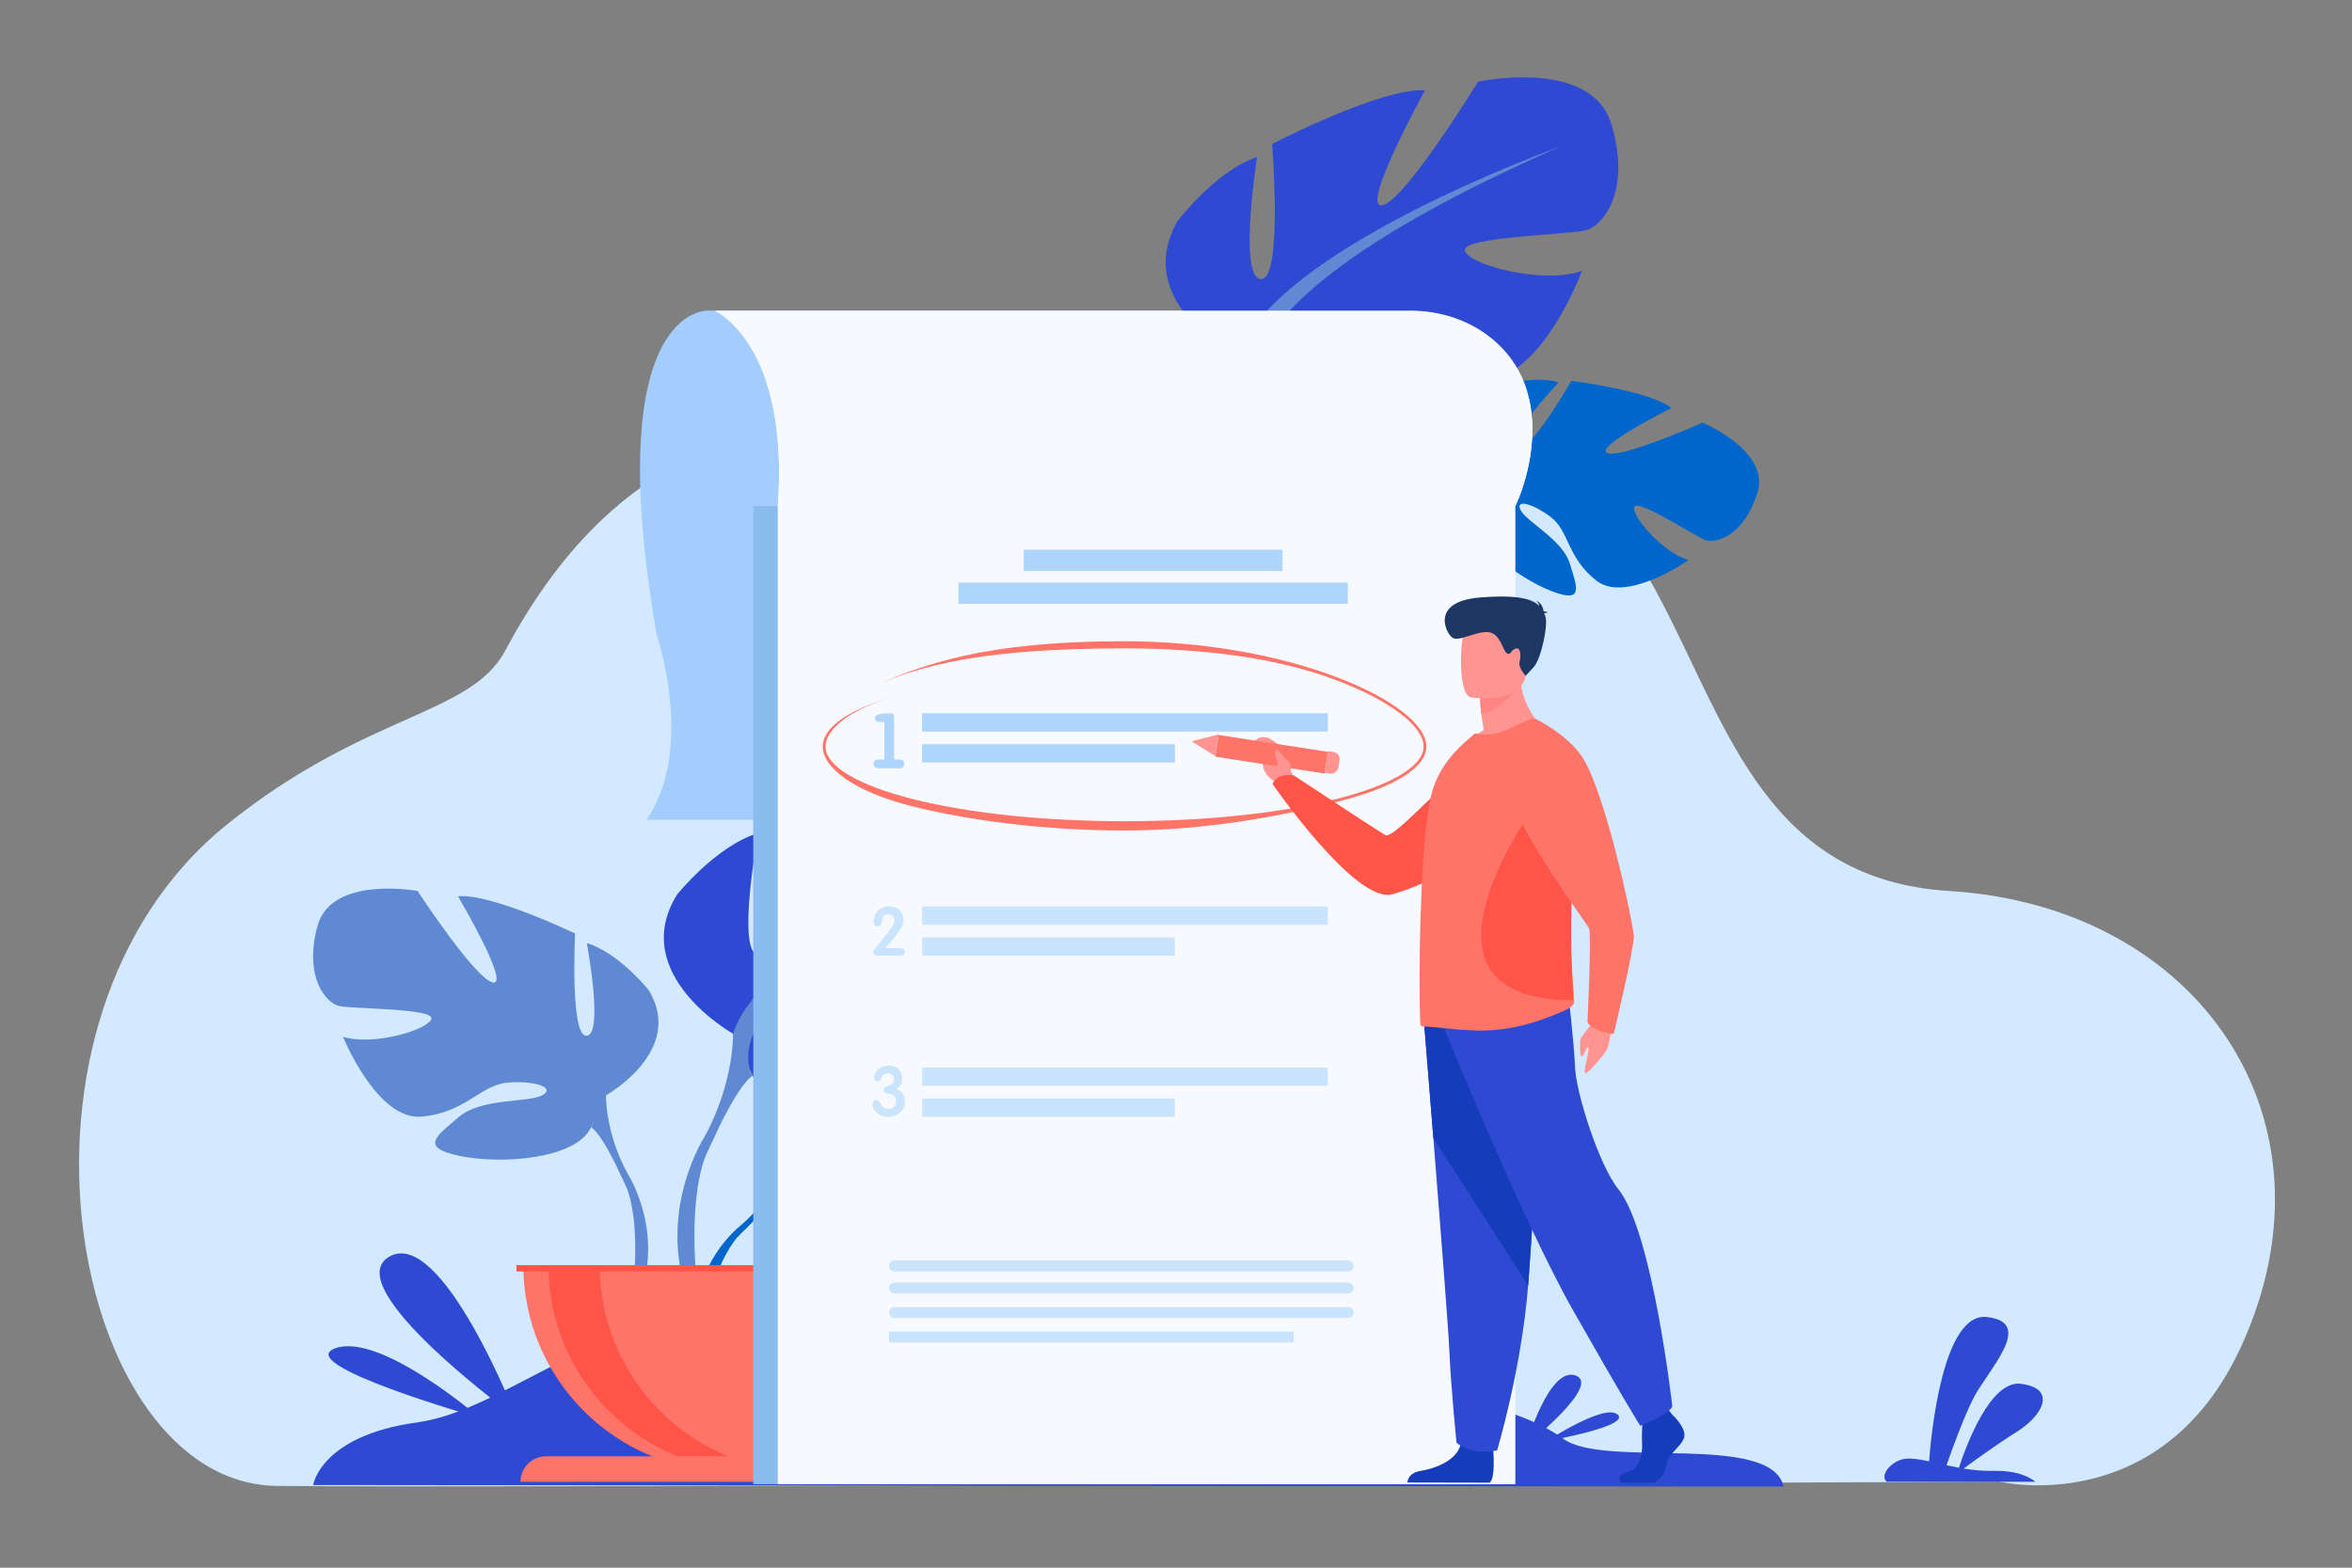 <svg xmlns="http://www.w3.org/2000/svg" xmlns:xlink="http://www.w3.org/1999/xlink" id="Layer_1" x="0px" y="0px" viewBox="0 0 1200 800" style="enable-background:new 0 0 1200 800;" xml:space="preserve"><rect x="0" y="0" width="1200" height="800" fill="#808080" stroke="none"/><style type="text/css">	.st0{fill:#D2E9FF;}	.st1{fill:#2E49D2;}	.st2{fill:#A2CDFC;}	.st3{fill:#0066CC;}	.st4{fill:#5F89D3;}	.st5{fill:#FF7469;}	.st6{fill:#FF5549;}	.st7{fill:#8ABCF0;}	.st8{fill:#F6FAFF;}	.st9{fill:#B0D5FD;}	.st10{fill:#CBE4FD;}	.st11{fill:#FF9490;}	.st12{fill:#153CBB;}	.st13{fill:#FF8484;}	.st14{fill:#1F3765;}</style><path class="st0" d="M1020.29,756.13c0,0,82.57,19.58,123.22-69.14c52.74-115.1-21.28-224.43-148.96-232.31  C810.4,443.33,912.46,149.32,621.88,229.1c-81.71,22.43-259.43-93.36-364.05,102.83c-17.79,33.36-70.97,31.72-141.82,88.64  c-124.98,100.4-79.99,336.63,25.32,337.7C246.63,759.35,1020.29,756.13,1020.29,756.13z"></path><path class="st1" d="M159.74,757.84c0,0,3.84-25.15,52.82-31.92c48.98-6.77,94.52-61.02,175.29-53.15s147.8,57.28,239.74,42.14  c91.94-15.14,149.51,4.16,170.14,19.38c20.62,15.22,105.97-3.57,112.28,24.31L159.74,757.84z"></path><path class="st2" d="M361.07,158.52c0,0-55.28-2.7-25.95,165.77c0,0,19.73,57.19-5.18,94.05h366.6V158.52H361.07z"></path><g>	<g>		<path class="st3" d="M398.73,596.54c0,0-25.61-29.88-1.58-48.86c0,0,17.55-10.63,31.87-9.76c0,0-20.28,34.01-13.72,37.39    c6.56,3.38,19.87-39.53,19.87-39.53s39.95-3.87,52.8,2.31c0,0-34.15,27.95-26.96,29.61c7.19,1.66,44.08-25.77,44.08-25.77    s37.18,6.33,35.2,29.01c-1.98,22.68-14.79,29.68-20.42,29.08c-5.63-0.6-38.57-13.18-39.29-8.56c-0.72,4.61,19.11,19.69,32.99,20.4    c0,0-26.21,28.91-43.63,20.57c-17.42-8.34-18.91-21.57-29.77-26.53c-10.86-4.96-20.13-4.95-15.65,0.11    c4.48,5.06,24.14,9.98,30.35,20.96c6.21,10.98,11.78,18.39-6.24,15.68c-18.02-2.71-47.32-15.9-48.61-31    C398.73,596.54,398.73,596.54,398.73,596.54z"></path>		<g>			<path class="st3" d="M522.01,571.55c0,0-100.98-3.89-123.28,24.99c0,0-4.93,14.77-20.11,28.22l-2.37,6.45     c0,0,17.5-18.45,23.76-19.57C400.01,611.64,390.22,575.86,522.01,571.55z"></path>			<path class="st3" d="M378.62,624.76c0,0-21.67,16.03-23.18,44.67l3.93,0.35c0,0,6.92-29.62,19.44-41.2     C391.32,617.01,378.62,624.76,378.62,624.76z"></path>		</g>	</g>	<g>		<path class="st4" d="M309.18,558.96c0,0,40.74-22.82,21.73-53.78c0,0-15.21-19.01-31.51-23.9c0,0,8.69,46.17,0,47.26    c-8.69,1.09-5.98-52.15-5.98-52.15s-42.91-20.64-59.75-19.01c0,0,26.62,45.09,17.93,44c-8.69-1.09-38.57-46.72-38.57-46.72    s-44-8.15-51.06,17.93c-7.06,26.07,4.35,39.11,10.86,40.74c6.52,1.63,48.35,1.09,47.26,6.52c-1.09,5.43-29.33,14.12-45.09,9.23    c0,0,17.38,42.91,40.2,40.74c22.81-2.17,29.88-16.3,44-17.38c14.12-1.09,24.44,2.72,17.38,6.52c-7.06,3.8-30.96,1.25-42.37,10.94    c-11.41,9.7-20.64,15.67,0.54,20.02c21.19,4.35,59.21,1.63,66.82-14.67C309.18,558.96,309.18,558.96,309.18,558.96z"></path>		<g>			<path class="st4" d="M182.07,480.74c0,0,114.08,36.94,127.11,78.22c0,0-0.54,18.47,10.86,39.66v8.15c0,0-11.95-27.7-18.47-31.51     C301.57,575.26,327.1,539.41,182.07,480.74z"></path>			<path class="st4" d="M320.04,598.62c0,0,17.59,26.71,7.56,59.23l-4.53-1.22c0,0,4.39-35.82-4.81-53.83     C309.07,584.79,320.04,598.62,320.04,598.62z"></path>		</g>	</g>	<g>		<path class="st1" d="M374,527.5c0,0-53.71-30.08-28.64-70.89c0,0,20.05-25.06,41.53-31.51c0,0-11.46,60.87,0,62.3    c11.46,1.43,7.88-68.74,7.88-68.74s56.57-27.21,78.77-25.06c0,0-35.09,59.43-23.63,58c11.46-1.43,50.84-61.58,50.84-61.58    s58-10.74,67.31,23.63c9.31,34.37-5.73,51.56-14.32,53.7c-8.59,2.15-63.73,1.43-62.3,8.59c1.43,7.16,38.67,18.62,59.43,12.17    c0,0-22.91,56.57-52.99,53.7c-30.07-2.86-39.38-21.48-58-22.91c-18.62-1.43-32.22,3.58-22.91,8.59    c9.31,5.01,40.82,1.64,55.85,14.43c15.04,12.78,27.21,20.66-0.72,26.39c-27.93,5.73-78.05,2.15-88.08-19.33    C374,527.5,374,527.5,374,527.5z"></path>		<g>			<path class="st4" d="M541.55,424.38c0,0-150.37,48.69-167.56,103.11c0,0,0.72,24.35-14.32,52.27v10.74     c0,0,15.75-36.52,24.35-41.53C384.02,548.98,350.36,501.72,541.55,424.38z"></path>			<path class="st4" d="M359.67,579.77c0,0-23.19,35.22-9.97,78.08l5.97-1.6c0,0-5.79-47.22,6.34-70.96     C374.14,561.54,359.67,579.77,359.67,579.77z"></path>		</g>	</g>	<path class="st5" d="M372.19,750.81c58.1,0,105.2-47.1,105.2-105.2h-210.4C266.99,703.71,314.09,750.81,372.19,750.81z"></path>	<path class="st6" d="M398.07,750.01c-4.28,0.53-8.64,0.8-13.07,0.8c-58.1,0-105.19-47.1-105.19-105.2h26.14   C305.94,699.29,346.14,743.57,398.07,750.01z"></path>	<path class="st5" d="M478.84,756.16h-213.3l0,0c0-7.17,5.81-12.98,12.98-12.98h187.35C473.03,743.19,478.84,749,478.84,756.16   L478.84,756.16z"></path>	<rect x="263.53" y="645.61" class="st6" width="216.25" height="3.23"></rect></g><g>	<path class="st3" d="M752.86,245.62c0,0-18.43-34.77,9.18-48.01c0,0,19.46-6.51,33.23-2.53c0,0-27.25,28.73-21.59,33.47   c5.66,4.74,28.06-34.2,28.06-34.2s39.82,4.99,51.01,13.84c0,0-39.45,19.77-32.8,22.97c6.65,3.2,48.66-15.46,48.66-15.46   s34.89,14.33,27.97,36.03c-6.91,21.69-20.95,25.71-26.31,23.89c-5.36-1.82-34.74-21.32-36.45-16.98   c-1.71,4.34,14.32,23.41,27.71,27.14c0,0-31.92,22.45-47.08,10.49c-15.16-11.96-13.71-25.19-23.22-32.41   c-9.51-7.22-18.55-9.25-15.29-3.33c3.26,5.92,21.36,15.03,25.01,27.11c3.65,12.08,7.46,20.53-9.53,13.93   c-16.99-6.6-42.68-25.9-40.62-40.92C752.86,245.62,752.86,245.62,752.86,245.62z"></path>	<g>		<path class="st3" d="M878.62,248.3c0,0-97.67-25.96-125.76-2.68c0,0-8.05,13.33-25.81,23.12l-3.72,5.77    c0,0,21.12-14.16,27.48-13.87C750.8,260.64,749.1,223.58,878.62,248.3z"></path>		<path class="st3" d="M727.04,268.74c0,0-24.67,10.88-32.42,38.49l3.76,1.21c0,0,13.25-27.37,28-35.93    C741.14,263.96,727.04,268.74,727.04,268.74z"></path>	</g></g><g>	<path class="st1" d="M631.51,182.9c0,0-54.58-28.46-30.74-70.01c0,0,19.29-25.65,40.58-32.73c0,0-9.64,61.18,1.85,62.27   c11.49,1.09,5.83-68.95,5.83-68.95s55.73-28.88,77.99-27.4c0,0-33.3,60.45-21.89,58.68c11.41-1.77,48.98-63.07,48.98-63.07   s57.66-12.46,67.98,21.62c10.33,34.08-4.19,51.7-12.72,54.11c-8.52,2.4-63.66,3.33-62.01,10.44c1.64,7.11,39.2,17.46,59.77,10.4   c0,0-21.22,57.23-51.37,55.26c-30.15-1.97-40.01-20.3-58.66-21.18c-18.65-0.88-32.1,4.54-22.65,9.27   c9.45,4.73,40.85,0.43,56.26,12.76c15.41,12.33,27.81,19.84,0.07,26.4c-27.74,6.56-77.95,4.47-88.61-16.7   C631.51,182.9,631.51,182.9,631.51,182.9z"></path>	<g>		<path class="st4" d="M795.93,74.84c0,0-148.86,53.15-164.42,108.06c0,0,1.44,24.31-12.76,52.68l0.32,10.74    c0,0,14.66-36.97,23.1-42.24C642.17,204.07,607.13,157.84,795.93,74.84z"></path>		<path class="st4" d="M618.76,235.58c0,0-22.13,35.89-7.64,78.34l5.92-1.78c0,0-7.19-47.02,4.23-71.12    C632.68,216.92,618.76,235.58,618.76,235.58z"></path>	</g></g><rect x="384.32" y="258.24" class="st7" width="382.74" height="499.15"></rect><rect x="396.83" y="258.24" class="st8" width="376.31" height="499.15"></rect><path class="st1" d="M1038.48,756.17h-75.83c-4.06-3.45,2.81-11.27,10-11.8c3.12-0.24,7.07,0.42,11.57,1.37  c1.04-13.86,7-76.17,29.46-73.66c25.25,2.8,0,27.44-7.14,42.02c-5.29,10.8-10.87,26.3-13.42,33.61c2.05,0.44,4.17,0.88,6.34,1.28  c3.35-10.28,15.8-44.85,31.64-42.83c18.59,2.36,11.12,16.22-2.06,24.44c-9.67,6.05-21.54,14.65-27.18,18.8  c4.78,0.78,9.77,1.31,14.83,1.19C1029.69,750.28,1036.03,754.11,1038.48,756.17z"></path><path class="st8" d="M773.15,258.23C773.14,258.24,773.14,258.24,773.15,258.23l-376.32,0.01c2.08-28.46-1.05-49.12-6.08-63.98  c-9.65-28.57-26.28-35.74-26.28-35.74h354.9c30.29,0,53.78,18.25,60.17,42.47c0.24,0.91,0.46,1.82,0.65,2.73  C786.26,231.42,773.39,257.73,773.15,258.23z"></path><path class="st8" d="M773.15,258.23C773.14,258.24,773.14,258.24,773.15,258.23l-376.32,0.01c2.08-28.46-1.05-49.12-6.08-63.98  c38.46,7.04,133.71,22.05,235.66,19.52c65.96-1.64,118.08-6.05,153.78-10.07C786.26,231.42,773.39,257.73,773.15,258.23z"></path><g>	<path class="st9" d="M677.11,373.34H470.8c-0.19,0-0.35-0.16-0.35-0.35v-8.66c0-0.19,0.16-0.35,0.35-0.35h206.32   c0.19,0,0.35,0.16,0.35,0.35v8.66C677.46,373.18,677.31,373.34,677.11,373.34z"></path>	<path class="st9" d="M599.09,389.09H470.8c-0.19,0-0.35-0.16-0.35-0.35v-8.66c0-0.19,0.16-0.35,0.35-0.35h128.29   c0.19,0,0.35,0.16,0.35,0.35v8.66C599.44,388.93,599.28,389.09,599.09,389.09z"></path>	<g>		<path class="st9" d="M451.23,387.57v-19.12h-2.52c-1.53,0-2.3-0.64-2.3-1.91c0-0.92,0.6-1.57,1.8-1.95    c0.61-0.2,1.59-0.36,2.93-0.46c1.34-0.1,2.42-0.15,3.23-0.15c0.79,0,1.29,0.16,1.49,0.48c0.2,0.32,0.31,1.13,0.31,2.43v20.69h2.6    c1.68,0,2.52,0.73,2.52,2.18c0,1.53-0.84,2.29-2.52,2.29h-10.48c-0.74,0-1.36-0.2-1.85-0.59c-0.5-0.4-0.75-0.95-0.75-1.66    c0-1.48,0.85-2.22,2.56-2.22H451.23z"></path>	</g></g><g>	<path class="st10" d="M677.11,471.92H470.8c-0.19,0-0.35-0.16-0.35-0.35v-8.66c0-0.19,0.16-0.35,0.35-0.35h206.32   c0.19,0,0.35,0.16,0.35,0.35v8.66C677.46,471.76,677.31,471.92,677.11,471.92z"></path>	<path class="st10" d="M599.09,487.67H470.8c-0.19,0-0.35-0.16-0.35-0.35v-8.66c0-0.19,0.16-0.35,0.35-0.35h128.29   c0.19,0,0.35,0.16,0.35,0.35v8.66C599.44,487.51,599.28,487.67,599.09,487.67z"></path>	<g>		<path class="st10" d="M461.68,485.76c0,1.27-0.89,1.91-2.67,1.91h-11.09c-1.6,0-2.4-0.64-2.4-1.93c0-0.41,0.21-0.88,0.64-1.42    c0.63-0.72,1.55-1.8,2.77-3.24c1.85-2.32,3.39-4.33,4.63-6.02c0.43-0.56,1.04-1.42,1.82-2.57c0.65-1.15,0.98-2.12,0.98-2.91    c0-0.88-0.28-1.6-0.84-2.18c-0.56-0.57-1.28-0.86-2.16-0.86c-0.86,0-1.6,0.27-2.23,0.81c-0.43,0.36-0.77,1.04-1.01,2.03    c-0.32,1.28-0.52,2.03-0.61,2.23c-0.34,0.72-0.89,1.08-1.66,1.08c-0.68,0-1.21-0.25-1.59-0.74c-0.36-0.43-0.54-0.99-0.54-1.69    c0-0.79,0.12-1.59,0.37-2.4c0.54-1.73,1.5-3.06,2.87-3.99c1.31-0.88,2.89-1.32,4.77-1.32c2.05,0,3.76,0.62,5.14,1.86    c1.42,1.31,2.13,2.98,2.13,5.01c0,1.51-0.51,3.07-1.52,4.67c-0.56,0.88-1.72,2.44-3.48,4.67c-0.9,1.15-2.32,2.82-4.26,5.01h7.3    C460.8,483.78,461.68,484.44,461.68,485.76z"></path>	</g></g><g>	<path class="st10" d="M677.11,554.15H470.8c-0.19,0-0.35-0.16-0.35-0.35v-8.66c0-0.19,0.16-0.35,0.35-0.35h206.32   c0.19,0,0.35,0.16,0.35,0.35v8.66C677.46,554,677.31,554.15,677.11,554.15z"></path>	<path class="st10" d="M599.09,569.9H470.8c-0.19,0-0.35-0.16-0.35-0.35v-8.66c0-0.19,0.16-0.35,0.35-0.35h128.29   c0.19,0,0.35,0.16,0.35,0.35v8.66C599.44,569.75,599.28,569.9,599.09,569.9z"></path>	<g>		<path class="st10" d="M461.68,562.06c0,2.4-0.84,4.32-2.52,5.77c-1.59,1.38-3.61,2.07-6.05,2.07c-1.89,0-3.5-0.45-4.84-1.35    c-2.12-1.43-3.18-3.14-3.18-5.15c0-0.58,0.18-1.07,0.55-1.49c0.37-0.41,0.84-0.62,1.42-0.62c0.6,0,1.16,0.4,1.69,1.21    c0.85,1.34,1.35,2.07,1.49,2.21c0.76,0.81,1.74,1.21,2.94,1.21c1.61,0,2.76-0.6,3.45-1.8c0.32-0.6,0.48-1.36,0.48-2.28    c0-2.26-1.32-3.51-3.97-3.76c-1.5-0.14-2.25-0.77-2.25-1.9c0-0.83,0.43-1.42,1.3-1.76c1.62-0.6,2.45-0.91,2.47-0.93    c0.87-0.58,1.3-1.58,1.3-3.01c0-0.85-0.25-1.53-0.76-2.02c-0.51-0.49-1.18-0.74-2.03-0.74c-1.06,0-1.88,0.25-2.48,0.76    c-0.51,0.44-0.93,1.19-1.27,2.25c-0.28,0.81-0.8,1.21-1.58,1.21c-0.55,0-1-0.24-1.36-0.72c-0.36-0.48-0.53-1.01-0.53-1.59    c0-0.71,0.2-1.43,0.59-2.14c0.64-1.2,1.63-2.13,2.97-2.8c1.22-0.62,2.56-0.93,4.01-0.93c1.96,0,3.59,0.59,4.89,1.78    c1.3,1.19,1.95,2.75,1.95,4.68c0,2.33-0.97,4.17-2.9,5.53C460.27,556.87,461.68,558.98,461.68,562.06z"></path>	</g></g><g>	<path class="st9" d="M653.96,291.39H522.71c-0.22,0-0.41-0.18-0.41-0.41v-10.06c0-0.22,0.18-0.4,0.4-0.4h131.25   c0.22,0,0.41,0.18,0.41,0.41v10.06C654.36,291.21,654.18,291.39,653.96,291.39z"></path>	<path class="st9" d="M687.25,308.16H489.41c-0.22,0-0.4-0.18-0.4-0.4v-10.07c0-0.22,0.18-0.41,0.41-0.41h197.83   c0.22,0,0.41,0.18,0.41,0.41v10.06C687.65,307.98,687.47,308.16,687.25,308.16z"></path></g><g>	<path class="st5" d="M573.75,423.81c-40.99,0-79.9-5.14-108.9-12.5c-29.3-7.43-45.08-19.57-45.08-30.34   c0-9.76,12.86-18.74,37.2-25.96l0,0c-23.32,6.92-35.79,17.09-35.79,25.96c0,9.85,16.17,19.59,44.35,26.74   c28.9,7.33,67.33,11.36,108.22,11.36c40.89,0,79.32-4.04,108.22-11.36c28.19-7.15,44.35-16.89,44.35-26.74   c0-10.43-17.02-23.39-44.42-33.82c-31.16-11.86-69.57-16.27-108.15-16.27c-72.44,0-102.26,8.46-128.13,19.05l0,0   c25.98-10.64,55.43-22.7,128.13-22.7c38.74,0,77.31,6.56,108.62,18.48c27.98,10.65,45.36,24.16,45.36,35.25   c0,10.77-16.14,20.79-45.44,28.22C653.29,416.55,614.74,423.81,573.75,423.81z"></path></g><g>	<path class="st11" d="M822.69,519.91c0,0-1.35,13.12-2.83,15.61c-1.48,2.48-7.79,10.41-10.47,11.97   c-2.69,1.56,1.64-10.45,1.09-12.79c-0.55-2.34-2.21,4.26-3.4,4.42c-1.18,0.15-0.88-5.79-0.92-7.95c-0.04-2.16,5.76-7.5,7.81-12.1   C816.01,514.47,822.69,519.91,822.69,519.91z"></path>	<path class="st11" d="M661.46,398.87l-3.02-5.69c0,0,1.5-10.14-11.21-16.56c0,0-4.64-1.89-7.27,1.9c-2.41,3.49,4.6,2.86,4.23,8.83   c-0.38,5.97,2.46,9.47,6.4,11.41l3.26,3.78L661.46,398.87z"></path>	<path class="st6" d="M781.54,385.27c0,0-10.91,53.56-70.96,71.06c-18.74,5.46-61.33-56.25-61.33-56.25s1.5-5.69,10.88-4.38   c0,0,41.46,27.45,46.68,30.43c4.63,2.65,35.09-34.01,48.98-39.93C769.67,380.29,781.54,385.27,781.54,385.27z"></path>	<g>					<rect x="643.18" y="356.35" transform="matrix(0.152 -0.988 0.988 0.152 170.189 967.448)" class="st5" width="11.22" height="56.42"></rect>		<polygon class="st11" points="607.94,378.29 620.05,385.82 621.75,374.74   "></polygon>		<path class="st11" d="M683.43,387.97l-0.54,3.5c-0.33,2.16-2.35,3.63-4.5,3.3l-2.58-0.4l1.7-11.09l2.81,0.43    C682.35,384.05,683.75,385.94,683.43,387.97z"></path>	</g>	<g>		<path class="st12" d="M853.23,721.95c0,0,7.45,6.8,6,11.63c-1.45,4.83-8.18,8.05-9.08,13.95c-0.91,5.9-4.54,9.12-7.81,9.12    c-3.27,0-15.59,0-15.59,0s-2.41-4.15,3.41-5.41c5.81-1.25,8.01-8.19,7.64-14.63c-0.36-6.44,0.54-15.03,0.54-15.03l12.36-2.86    L853.23,721.95z"></path>		<path class="st12" d="M761.84,739.53c0,0,1.34,15.47-1.93,17.08l-41.85-0.09c0,0,0-4.83,6.72-5.9    c6.72-1.07,18.53-5.01,20.53-13.78C747.3,728.08,761.84,739.53,761.84,739.53z"></path>		<path class="st1" d="M726.5,520.98c0,0,2.21,27.12,4.8,59.72c3.53,44.28,7.77,98.68,8.19,108.98c0.73,17.89,3.64,46.52,3.64,46.52    s6.9,6.8,20.71,3.93c0,0,12.31-40.86,15.82-84.09c0.05-0.71,0.11-1.42,0.16-2.14c3.27-44.01,8.36-136.68,8.36-136.68L726.5,520.98    z"></path>		<path class="st12" d="M726.5,520.98c0,0,2.21,27.12,4.8,59.72l48.36,75.34c0.05-0.71,0.11-1.42,0.16-2.14    c3.27-44.01,8.36-136.68,8.36-136.68L726.5,520.98z"></path>		<path class="st1" d="M736.58,524.2c0,0,39.79,98.22,65.95,144.37c26.16,46.16,34.34,59.04,34.34,59.04s14.99-5.9,16.35-9.93    c0,0-10.01-89.11-27.53-110.83c-9.9-12.27-21.53-49.11-22.08-61.99c-0.54-12.88-3.54-38.37-3.54-38.37L736.58,524.2z"></path>	</g>	<path class="st11" d="M788.94,372.84c0,0-26.92,12.99-42.44,8.17c0,0,3.82-4.82,10.51-8.41c-0.54-3.12-0.95-5.82-1.19-8.11   c-0.66-5.29-0.66-8.29-0.66-8.29l10.39-8.17l9.85-7.82C774.61,362.2,788.94,372.84,788.94,372.84z"></path>	<path class="st5" d="M803.12,511.52c0.06,1.65-3.46,3.53-5.01,4.23c-11.52,5.06-22.27,8.58-34.44,9.76   c-14.39,1.47-31.4-1.76-37.25-1.65c-0.6,0-1.13-0.23-1.61-0.65c-0.42-0.29-0.72-17.63-0.42-39.44c0-0.88,0-1.76,0.06-2.65v-0.29   c0.12-8.52,0.42-17.46,0.84-26.39c0.84-19.63,2.39-38.56,5.01-49.02c3.16-12.34,10.33-20.51,16.83-26.45l5.37-4.7   c5.37,1.06,11.04,0.76,16.71-2c6.21-3,12.89-6.23,13.97-5.41c8.12,5.94,13.61,19.28,16.54,36.33c1.67,9.82,2.51,20.81,2.45,32.33   c0,4.23-0.12,8.58-0.36,12.87c-1.43,23.28,0,43.5,0.84,55.19C802.88,506.99,803.06,509.64,803.12,511.52z"></path>	<path class="st6" d="M802.65,510.45c-94.28-0.19-17.39-102.3-17.39-102.3l15.27-4.96c1.21,10.49,1.81,22.23,1.77,34.54   c0,4.52-0.09,9.17-0.26,13.75C801.01,476.35,802.04,497.95,802.65,510.45z"></path>	<path class="st13" d="M775.56,348.62c0,0-6.81,12.4-19.76,15.87c-0.66-5.29-0.66-8.29-0.66-8.29l10.39-8.17L775.56,348.62z"></path>	<path class="st11" d="M750.41,355.85c0,0,25.68,4.2,28.09-11.59c2.41-15.79,7.35-25.88-8.95-29.23c-16.3-3.35-20.41,2.2-22.52,7.28   C744.94,327.39,743.79,354.35,750.41,355.85z"></path>	<path class="st14" d="M787.84,313.14c0.23-0.27,0.77-0.48,1.97-0.55c0,0-0.96-0.6-2.23-0.63c-0.25-1.66-1.14-4.61-4-5.33   c0,0,1.54,0.82,1.74,2.59c-3.32-3.41-10.43-5.89-30.11-4.33c-25.94,2.05-17.39,18.66-14.03,20.64c3.36,1.98,11.81-3.45,18.07-2.95   c6.26,0.5,7.45,9.54,9.57,10.78c2.12,1.24,1.29-0.95,4.16-2.25c2.87-1.3,3.15,3.46,2.32,6.55c-0.83,3.09,3.12,7.18,3.12,7.18   s0,0,3.99-4.29c3.99-4.29,7.75-22.49,5.93-26.36C788.16,313.83,788,313.49,787.84,313.14z"></path>	<path class="st5" d="M783.17,366.73c0,0,16.25,7.69,24.04,19.53c12.09,18.35,26.09,85.23,26.35,91.42   c0.26,6.19-10.23,49.91-10.23,49.91s-10.63-0.7-13.38-6.07c0,0,2.12-44.92,0.78-47.81c-1.35-2.89-44.33-60.26-39.49-72.5   C776.09,388.97,783.17,366.73,783.17,366.73z"></path>	<path class="st11" d="M658.39,392.91c0,0,0.88-3.49-1.54-5.06c-2.42-1.57-4.65-5.84-5.67-5.26c-2.11,1.2,1.16,4.92,0.56,9.56   C651.53,393.79,655.31,398.05,658.39,392.91z"></path></g><path class="st1" d="M263.53,723.48c0,0-38.17-97.74-64.94-82.18C171.82,656.87,263.53,723.48,263.53,723.48z"></path><path class="st1" d="M244.65,723.48c0,0-50.43-43.58-73.46-35.49C148.16,696.09,244.65,723.48,244.65,723.48z"></path><path class="st1" d="M778.59,737.56c0,0,11.62-40.41,25.25-35.64C817.48,706.69,778.59,737.56,778.59,737.56z"></path><path class="st1" d="M789.2,735.35c0,0,29.66-19.47,36.18-13.45C831.9,727.92,789.2,735.35,789.2,735.35z"></path><path class="st10" d="M687.82,648.84h-231.4c-1.55,0-2.82-1.27-2.82-2.82l0,0c0-1.55,1.27-2.82,2.82-2.82h231.4  c1.55,0,2.82,1.27,2.82,2.82l0,0C690.63,647.57,689.37,648.84,687.82,648.84z"></path><path class="st10" d="M687.82,660.11h-231.4c-1.55,0-2.82-1.27-2.82-2.82l0,0c0-1.55,1.27-2.82,2.82-2.82h231.4  c1.55,0,2.82,1.27,2.82,2.82l0,0C690.63,658.84,689.37,660.11,687.82,660.11z"></path><path class="st10" d="M687.82,672.6h-231.4c-1.55,0-2.82-1.27-2.82-2.82l0,0c0-1.55,1.27-2.82,2.82-2.82h231.4  c1.55,0,2.82,1.27,2.82,2.82l0,0C690.63,671.33,689.37,672.6,687.82,672.6z"></path><path class="st10" d="M659.86,685.09H453.81c-0.12,0-0.21-0.09-0.21-0.21v-5.21c0-0.12,0.09-0.21,0.21-0.21h206.05  c0.12,0,0.21,0.09,0.21,0.21v5.21C660.07,685,659.97,685.09,659.86,685.09z"></path></svg>